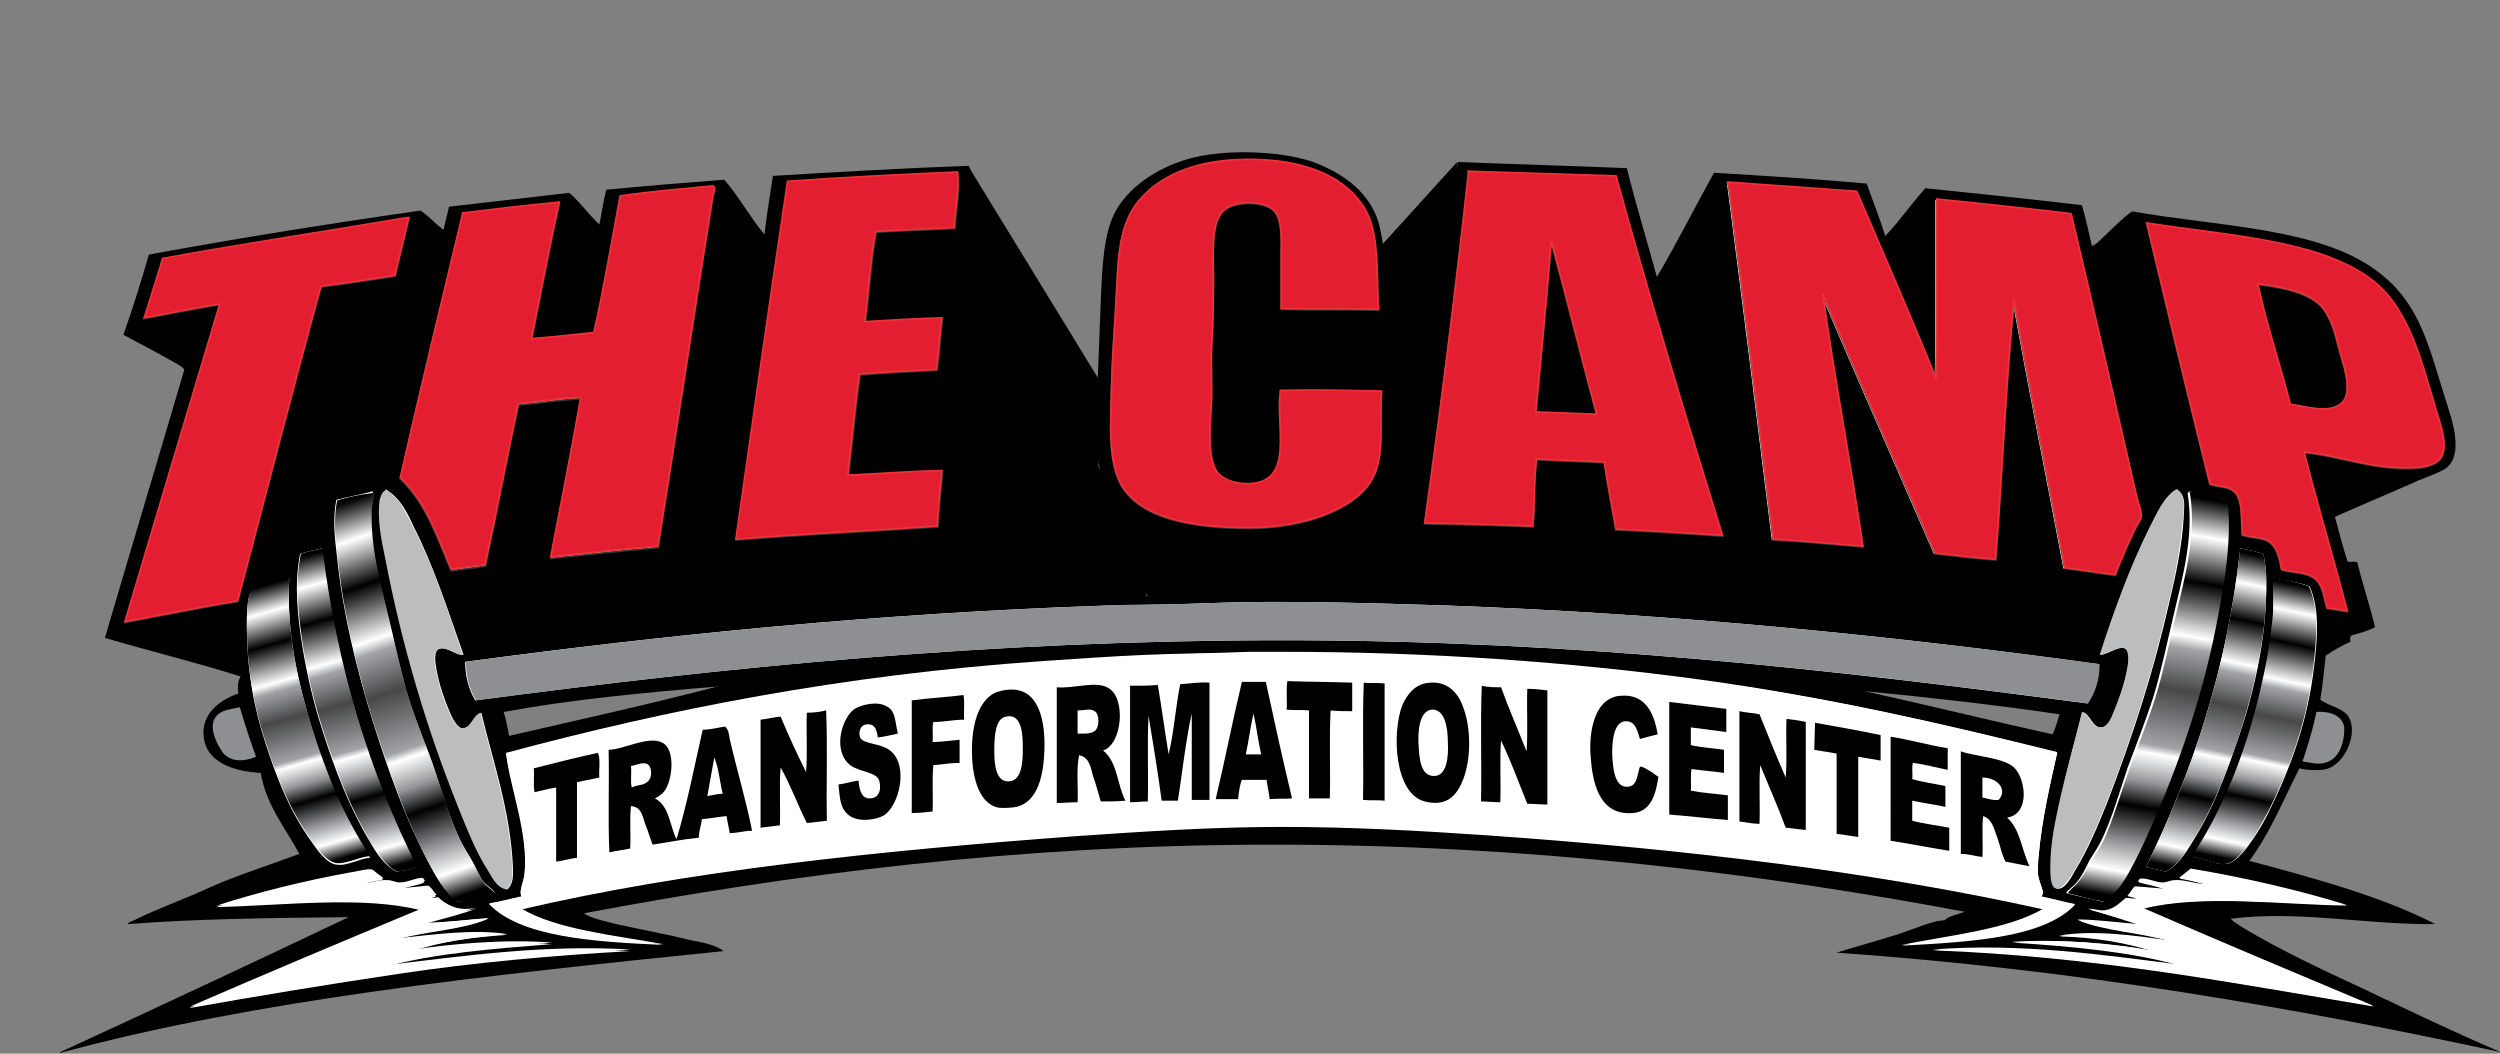 <?xml version="1.0" encoding="utf-8"?>
<!-- Generator: Adobe Illustrator 26.0.0, SVG Export Plug-In . SVG Version: 6.00 Build 0)  -->
<svg version="1.1" id="Layer_1" xmlns="http://www.w3.org/2000/svg" xmlns:xlink="http://www.w3.org/1999/xlink" x="0px" y="0px"
	 viewBox="0 0 324.1 136.6" style="enable-background:new 0 0 324.1 136.6;" xml:space="preserve">
<rect x="0" y="0" width="324.1" height="136.6" fill="#808080" stroke="none"/>
<style type="text/css">
	.st0{fill-rule:evenodd;clip-rule:evenodd;}
	.st1{fill-rule:evenodd;clip-rule:evenodd;fill:#FFFFFF;}
	.st2{fill:#FFFFFF;}
	.st3{fill:none;stroke:#373435;stroke-width:0.25;}
	.st4{fill-rule:evenodd;clip-rule:evenodd;fill:#BBBDBF;}
	
		.st5{clip-path:url(#SVGID_00000009587288631999208340000008781686529818745477_);fill:url(#SVGID_00000052088556806064883370000009760601106161920173_);}
	
		.st6{clip-path:url(#SVGID_00000094620621821467446770000017291181455907914644_);fill:url(#SVGID_00000045591647485952220940000015801786367272361612_);}
	
		.st7{clip-path:url(#SVGID_00000098189622069340472950000012604553053452178084_);fill:url(#SVGID_00000169516140619835592390000003981588207274301075_);}
	
		.st8{clip-path:url(#SVGID_00000087401562894569638750000006660473207815386272_);fill:url(#SVGID_00000143604157562221063370000011577185738325976213_);}
	
		.st9{clip-path:url(#SVGID_00000075120476947579155180000006353357945584134568_);fill:url(#SVGID_00000087375570483712463920000000865653461580236682_);}
	
		.st10{clip-path:url(#SVGID_00000089563260456498452220000015417482764060272289_);fill:url(#SVGID_00000065058440779278683180000013496067774845316792_);}
	.st11{fill-rule:evenodd;clip-rule:evenodd;fill:#8D8F92;}
	.st12{fill-rule:evenodd;clip-rule:evenodd;fill:#E31E30;}
	.st13{fill:none;stroke:#ED3338;stroke-width:0.216;stroke-miterlimit:2.613;}
</style>
<g>
	<polygon class="st0" points="188.9,21 175.3,36 172.6,61.5 172.6,80.1 185.1,78.4 	"/>
	<path class="st0" d="M252.1,119.3c-0.3,0-0.6,0.1-0.9,0.1c-2.1,0.5-4.2,1.5-6.4,2.1c-2.2,0.7-4.5,1.3-6.7,2
		c31.4,2.2,59.6,7.2,86.1,12.9c-6.1-2.6-12.1-5.5-18-8.3c-5.2-2.4-10.5-4.9-15.2-7.7c-0.6-0.4-1.4-0.8-1.8-1.3
		c8.8-1.1,17.6,0.8,26.5,0.7c-6.7-3.5-15.5-5.9-24.1-8.2c2.7-3.6,4.4-7.9,6.5-12c1.1,0.3,2.6,0.3,3.5,0.1c2.2-0.6,3.9-4,3.1-6.3
		c-0.5-1.6-2.8-1.8-3.9-2.7c0.3-1.8,0.5-3.8,0.7-5.7c1-0.7,2.1-1.3,3.2-1.8c0-0.2-0.1-0.6,0.1-0.8c1-0.3,2.2-0.6,3.1-1.1
		c-0.7-2.9-1.6-5.5-2.3-8.4c-0.3-0.2-1.2,0.1-1.3-0.2c-0.6-1.9-1.1-3.8-1.6-5.7c3.6-1.6,7.2-3.1,10.8-4.7c1.2-0.5,2.7-1,3.6-1.6
		c2.4-1.8,0.7-6.5,0-8.7s-1.3-4.3-2-6.4c-1.5-4.4-3.3-7.8-7-10.5c-7.5-5.6-20.4-5.7-31.7-7.7c-1.4,1-2.7,2.4-3.9,3.5
		c-0.4,0.4-0.8,0.8-1.3,1c-0.4-1.7-0.8-3.6-1.3-5.3c-6.7-0.8-13.5-1.5-20.3-2.2c-1.8,2-3.3,4.2-5.2,6.2c-0.7-2.3-1.6-4.5-2.4-6.8
		c-6.5-0.6-13.2-1-19.8-1.4c-2.5,4.5-4.8,9.1-7.4,13.5c-1.3-4.7-2.7-9.3-3.9-14.1c-7.2-0.3-14.6-0.5-21.9-0.8
		c-1.5,6.7-3,13.6-4.4,20.3c-0.5,2.3-0.6,4.8-0.9,7.2c-1.2,9.5-2.4,19.2-3.7,28.7c-1.6-0.1-3.3,0-4.9-0.1c1.7-1.5,2-3.8,2.4-6
		c1.4-6.8,3.3-13.5,2.7-21.3c-0.6,0-1.2,0-1.6-0.1c0.2-2.7,1.3-5.3,1.3-8c0-2.3-0.2-4.5-0.3-6.7c-0.1-2.2-0.4-4.3-0.9-6.2
		c-1.1-3.6-4.1-6.1-8.2-7.7c-4-1.5-11-1.8-15.7-0.7c-4.4,1.1-8,3.5-9.9,6.5s-2,7.8-2.2,12.2c-0.2,4.6-0.3,9.1-0.6,13.4
		c-0.1,2.4-0.1,4.5,0.2,6.7c0.2,2.1,1,3.9,1.6,5.7c0.6,1.8,1.3,3.6,2,5.4c0.9,2.4,1.5,5,2.9,7c-5.9,0.1-11.6,0.4-17.3,0.6
		c0.2-1.5,0.2-3,0.4-4.5c-1.7-2.8-3.6-5.5-5.3-8.3c1.5,0,3-0.2,4.5-0.2c0.2-1.3,0.2-2.5,0.3-3.7c0.1-1.2,0.5-2.5,0.3-3.7
		c-0.1-0.6-0.5-1.2-0.8-1.8c-0.9-1.8-2-3.7-2.6-5.3c1.6,0,3.1-0.1,4.7-0.2c0.1-2.1,0.3-3.9,0.5-5.8c0.1-0.6,0.2-1.7,0.1-2.1
		c-2.5-6.9-5.5-13.8-8-20.8c-8.6,0.3-17,0.8-25.4,1.3c-0.4,2.5-0.8,5.1-1.1,7.6c-1.9-2.3-3.3-4.9-5.2-7.1
		c-5.2,0.4-10.3,0.8-15.3,1.3c-0.4,1.5-0.6,3.1-0.9,4.5c-1.4-1.3-2.4-2.8-3.9-4.1c-5.2,0.6-10.5,1.2-15.6,1.8c-0.2,1-0.5,2-0.7,3
		c-1.1-0.8-1.9-1.8-3-2.5C42.6,29,30.8,30.9,19.3,33c-1,3.5-2.1,7-3.3,10.4c2,1.1,4.2,2.2,6.1,3.3c0.7,0.4,1.4,0.7,1.8,1.2
		C20.5,59.5,17,71.1,13.6,82.7c5.8,1.7,11.9,3.2,17.6,5c-0.4,0.6-0.4,1.4-0.3,2.2c-2.8,1-5.1,3-4.4,6.2c0.6,2.6,3.5,3.9,7.3,4.1
		c0.7,4.2,3.2,7.1,5,10.5c-3.7,1.4-7.9,2.7-11.5,4.3c-3.2,1.5-6.7,2.7-9.7,4.2c-0.4,0.2-1.1,0.4-1,0.6c9-0.7,18.8-0.8,28.6-0.9
		c-12.4,5.9-24.8,11.7-37.4,17.5c0,0-0.1,0.1,0,0.1c25.4-6.9,55.6-10.1,86-13.2c-1-0.8-2.6-1.1-4.2-1.4c-3.2-0.8-6.6-1.4-9.7-2.1
		c-1.5-0.4-3.2-0.7-4.2-1.4c26.5-5,56.2-8.9,89.3-8.9c33.2,0,63.1,3.7,89.7,8.7C254,118.5,252.7,118.7,252.1,119.3 M93,89
		c-8.8,2.3-17.9,4.3-27,6.4c-0.2-1.1-0.4-2.1-0.7-3.1C73.9,90.7,83.4,89.8,93,89C93.3,88.9,93.3,89.1,93,89z M241.7,89.6
		c8.3,0.8,17.2,1.8,25.3,3c-0.3,0.9-0.5,1.8-0.9,2.6C257.9,93.4,249.9,91.4,241.7,89.6z"/>
	<polygon class="st0" points="125.5,21.5 142.4,49.1 142.4,60.5 148.6,71.1 148.6,79.3 130.8,79 123.7,66.7 	"/>
	<path class="st1" d="M223.9,23.9c2,15.4,3.9,30.7,5.8,46.1c3.9,0.2,7.7,0.6,11.6,0.9c-1.6-10.9-3.7-21.9-5.2-32.7
		c4.8,11.2,9.7,22.4,14.6,33.6c2.6,0.3,5.2,0.6,7.8,0.8c0.9-11.1,1.4-22.6,2.4-33.6c2.1,11.6,4.4,23.1,6.6,34.7
		c2.2,0.3,4.4,0.6,6.5,0.9c0.8-1.9,1.6-4,2.5-5.8c0.3-0.6,0.9-1.4,0.9-1.9c0-0.6-0.4-1.6-0.6-2.4c-2.7-12.2-5.7-24.9-8.5-36.7
		c-5.8-0.7-11.5-1.3-17.4-1.9c-0.1,7.8,0.1,15.7-0.1,23.3c-3.4-8.1-6.8-16.2-10.3-24.3c-5.6-0.4-11.1-0.8-16.7-1.2
		C223.9,23.7,223.9,23.8,223.9,23.9"/>
	<path class="st2" d="M21.1,33.6c-0.8,2.6-1.6,5.2-2.4,7.7c3.3-0.6,6.6-1.3,9.8-1.8c-4.1,13.7-8.2,27.4-12.3,41.2
		c4.9-0.9,9.6-1.9,14.6-2.7c3.6-13.6,7.1-27.3,10.8-40.8c3.2-0.4,6.4-0.9,9.6-1.4c0.6-2.5,1.2-5,1.8-7.5l0,0
		C42.2,30.1,31.5,31.7,21.1,33.6z"/>
	<path class="st3" d="M21.1,33.6c-0.8,2.6-1.6,5.2-2.4,7.7c3.3-0.6,6.6-1.3,9.8-1.8c-4.1,13.7-8.2,27.4-12.3,41.2
		c4.9-0.9,9.6-1.9,14.6-2.7c3.6-13.6,7.1-27.3,10.8-40.8c3.2-0.4,6.4-0.9,9.6-1.4c0.6-2.5,1.2-5,1.8-7.5l0,0
		C42.2,30.1,31.5,31.7,21.1,33.6z"/>
	<path class="st1" d="M260.9,122.2c7.8,0.5,15.3,1.2,21.4,2.9c-9.6-1.2-20.4-2.8-31.7-1.9c21.3,0.8,39.2,4.3,57.2,7.3
		c-10-4.2-20-8.4-29.9-12.7c7.5-1.9,18-0.5,26.4-0.4c-6.3-1.9-13-3.5-20.2-4.7c-0.5,0.4-1,0.8-1.5,1.2c1.2,0.2,2.3,0.5,3.4,0.8
		c-1.4,0-2.7-0.6-4-0.5c-0.5,0-1,0.3-1.5,0.3c-1.1,0-2-0.6-2.9-0.5c-0.1,0.1-0.2,0.2-0.3,0.4c1.1,0.3,2.3,0.5,3.3,0.9
		c-1.2-0.1-2.4-0.2-3.7-0.3c-0.4,0.3-0.6,0.8-1,1.2c0.4,0.1,1.1,0.2,1.1,0.4c-0.5,0-0.8-0.1-1.3-0.1c-0.8,0.6-1.4,1.4-2.7,1.6
		c-0.8,0.1-1.4-0.2-2.2-0.2c2.2,0.6,4.4,1.3,6.5,2c-2.6-0.2-5.4-0.6-7.9-0.6c3.3,1.4,8.1,1.6,11.8,2.7c-4.2-0.6-9.7-1.4-14.2-0.6
		c4.6,0.1,8.9,0.9,12,1.9C273.8,122.3,267.2,121.7,260.9,122.2"/>
	<path class="st1" d="M65.7,121.2c-4.6-0.7-9.9,0.1-13.9,0.5c3.7-1,8.4-1.2,11.5-2.6c-2.7,0.1-5.5,0.5-8,0.6
		c2.2-0.6,4.5-1.2,6.5-1.9c-2.4,0.7-4.1-0.3-5.1-1.3c-0.4,0-0.7,0.1-1.2,0.1c0.3-0.2,0.7-0.2,1-0.4c-0.4-0.3-0.6-0.9-1.1-1.2
		c-1.1,0.1-2.4,0.3-3.4,0.3c0.9-0.4,2.2-0.5,3-0.9c-0.1-0.1-0.2-0.2-0.3-0.4c-1,0-1.9,0.6-3,0.6c-0.5,0-1-0.3-1.5-0.3
		c-1.3-0.1-2.4,0.6-3.7,0.4c1.1-0.2,2-0.5,3.1-0.6c0-0.2-0.4-0.4-0.7-0.6c-0.3-0.2-0.6-0.5-0.9-0.6c-0.5-0.1-1.9,0.3-2.7,0.4
		c-6.1,1.1-12.4,2.7-17.3,4.3c8.6-0.2,19.1-1.5,26.5,0.4c-10,4.2-20,8.4-30,12.7c9-1.6,18.1-3.1,27.5-4.5s19.2-2.3,29.7-2.9
		c-11.5-0.8-22.1,0.8-31.6,2c6.2-1.7,13.8-2.3,21.4-2.9c-6.3-0.5-13.3,0.2-18,0.9C57.1,122.1,61.1,121.5,65.7,121.2"/>
	<path class="st2" d="M178.7,40.2c-4.1-0.1-8.5,0-12.6-0.1v-6.7c0-2.1,0.2-4.8-0.9-6c-1.3-1.4-5.5-1.4-6.8,0.2
		c-1.4,1.7-1.1,5.2-1.1,8.1s0,5.6-0.2,8.7c-0.2,3.2,0.1,5.6-0.1,8.8c-0.2,2.8-0.4,6.4,0.8,8.1c0.8,1.1,3.2,1.9,5.5,1.3
		c4.2-1.3,2.1-7.5,2.7-11.9c4.3-0.1,8.8,0,13.1,0.1c-0.3,4.6,0.5,8.6-1.4,11.7c-2.3,3.6-8.6,6-15.8,6c-7.5,0-14-1.3-16.5-5.5
		c-1.8-3.2-1.4-8.2-1.3-12.6c0.1-4.6,0.5-9,0.7-13.4c0.2-4.7,0.6-8.6,3.3-11.4c2.4-2.6,6.4-4.5,12.1-4.8c8.1-0.4,13.7,1.9,16.3,5.7
		C178.9,29.7,178.4,35,178.7,40.2z"/>
	<path class="st3" d="M178.7,40.2c-4.1-0.1-8.5,0-12.6-0.1v-6.7c0-2.1,0.2-4.8-0.9-6c-1.3-1.4-5.5-1.4-6.8,0.2
		c-1.4,1.7-1.1,5.2-1.1,8.1s0,5.6-0.2,8.7c-0.2,3.2,0.1,5.6-0.1,8.8c-0.2,2.8-0.4,6.4,0.8,8.1c0.8,1.1,3.2,1.9,5.5,1.3
		c4.2-1.3,2.1-7.5,2.7-11.9c4.3-0.1,8.8,0,13.1,0.1c-0.3,4.6,0.5,8.6-1.4,11.7c-2.3,3.6-8.6,6-15.8,6c-7.5,0-14-1.3-16.5-5.5
		c-1.8-3.2-1.4-8.2-1.3-12.6c0.1-4.6,0.5-9,0.7-13.4c0.2-4.7,0.6-8.6,3.3-11.4c2.4-2.6,6.4-4.5,12.1-4.8c8.1-0.4,13.7,1.9,16.3,5.7
		C178.9,29.7,178.4,35,178.7,40.2z"/>
	<path class="st2" d="M190.4,22.3c6.4,0.2,12.8,0.4,19.1,0.6c4.3,15.7,9.1,31.4,13.8,46.6c-4.5-0.3-9.1-0.6-13.8-0.8
		c-0.5-2.9-1.1-5.8-1.5-8.7c-2.8-0.2-5.9-0.2-8.8-0.4c-0.4,2.8-0.2,5.9-0.5,8.7c-4.6-0.2-9.3-0.3-14-0.4
		C186.8,52.9,188.7,37.8,190.4,22.3C190.2,22.4,190.3,22.3,190.4,22.3z M199.1,53.5c2.6,0.1,5.3,0.2,7.9,0.3
		c-2-7.5-3.9-15.1-5.9-22.5C200.5,38.8,199.8,46.1,199.1,53.5z"/>
	<path class="st3" d="M190.4,22.3c6.4,0.2,12.8,0.4,19.1,0.6c4.3,15.7,9.1,31.4,13.8,46.6c-4.5-0.3-9.1-0.6-13.8-0.8
		c-0.5-2.9-1.1-5.8-1.5-8.7c-2.8-0.2-5.9-0.2-8.8-0.4c-0.4,2.8-0.2,5.9-0.5,8.7c-4.6-0.2-9.3-0.3-14-0.4
		C186.8,52.9,188.7,37.8,190.4,22.3C190.2,22.4,190.3,22.3,190.4,22.3z M199.1,53.5c2.6,0.1,5.3,0.2,7.9,0.3
		c-2-7.5-3.9-15.1-5.9-22.5C200.5,38.8,199.8,46.1,199.1,53.5z"/>
	<path class="st2" d="M124.2,22.4c0.3,2.2-0.3,4.9-0.4,7.2c-3.4,0.2-6.9,0.3-10.2,0.5c-0.7,3.8-0.9,7.8-1.4,11.7
		c3.3-0.2,6.6-0.4,10-0.5c-0.3,2.2-0.4,4.5-0.7,6.7c-3.3,0.2-6.8,0.3-10,0.6c-0.6,4.3-1,8.8-1.5,13.1c4.1-0.2,8-0.5,12.2-0.6
		c-0.2,2.4-0.5,4.7-0.6,7.2c-8.7,0.6-17.6,1-26.1,1.7c2.2-15.5,4.4-31,6.7-46.4C109.4,23.1,116.7,22.7,124.2,22.4z"/>
	<path class="st3" d="M124.2,22.4c0.3,2.2-0.3,4.9-0.4,7.2c-3.4,0.2-6.9,0.3-10.2,0.5c-0.7,3.8-0.9,7.8-1.4,11.7
		c3.3-0.2,6.6-0.4,10-0.5c-0.3,2.2-0.4,4.5-0.7,6.7c-3.3,0.2-6.8,0.3-10,0.6c-0.6,4.3-1,8.8-1.5,13.1c4.1-0.2,8-0.5,12.2-0.6
		c-0.2,2.4-0.5,4.7-0.6,7.2c-8.7,0.6-17.6,1-26.1,1.7c2.2-15.5,4.4-31,6.7-46.4C109.4,23.1,116.7,22.7,124.2,22.4z"/>
	<path class="st2" d="M92.4,24.3c0.5,0.2,0.1,0.8,0,1.3C90,40.6,87.7,56,85.3,71c-4.7,0.4-9.2,0.9-13.9,1.4
		c1.3-6.9,2.7-13.8,3.9-20.7c-2.6,0.1-5.4,0.6-8.1,0.8c-1.5,6.9-2.8,14-4.3,20.9c-1.4,0.2-2.9,0.4-4.4,0.6
		c-1.8-4.3-3.3-8.8-6.6-11.9c2.6-11.5,5.4-22.9,8.1-34.3c4.1-0.5,8.3-1,12.5-1.4c-1.3,5.8-2.4,11.8-3.6,17.7
		c2.5-0.2,5.4-0.5,8.1-0.8c1.3-5.8,2.3-11.8,3.4-17.7C84.4,24.9,88.4,24.6,92.4,24.3z"/>
	<path class="st3" d="M92.4,24.3c0.5,0.2,0.1,0.8,0,1.3C90,40.6,87.7,56,85.3,71c-4.7,0.4-9.2,0.9-13.9,1.4
		c1.3-6.9,2.7-13.8,3.9-20.7c-2.6,0.1-5.4,0.6-8.1,0.8c-1.5,6.9-2.8,14-4.3,20.9c-1.4,0.2-2.9,0.4-4.4,0.6
		c-1.8-4.3-3.3-8.8-6.6-11.9c2.6-11.5,5.4-22.9,8.1-34.3c4.1-0.5,8.3-1,12.5-1.4c-1.3,5.8-2.4,11.8-3.6,17.7
		c2.5-0.2,5.4-0.5,8.1-0.8c1.3-5.8,2.3-11.8,3.4-17.7C84.4,24.9,88.4,24.6,92.4,24.3z"/>
	<path class="st2" d="M298.7,58.7c1.7,6.7,3.8,13.7,5.6,20.6c-0.9-0.1-1.7-0.3-2.6-0.4c-0.5-1.6-0.5-3.3-2-4.1
		c-1.1-0.6-2.6-0.5-3.9-0.9c-0.3-1.4-0.5-2.8-1.6-3.6c-0.9-0.6-2.2-0.5-3.5-0.9c-0.2-1.9,0.2-4.9-1.3-5.8c-0.7-0.5-1.8-0.4-2.9-0.8
		c-2.8-11.2-5.5-22.5-8.2-33.8c10.7,1.7,22.9,2.2,29.6,7.7c4.5,3.7,6.1,10.5,7.9,16.5c0.4,1.4,1.8,4.9,0.5,6.4
		c-0.5,0.6-1.7,1-2.9,1.1C307.9,61.1,303.4,59.1,298.7,58.7z M296.9,52.5c2.1,0.3,4.8,1.2,6.5,0c1.6-1.2,0.7-4.3,0.1-6.3
		c-0.7-2.4-0.9-4.1-2.2-6c-1.5-2.1-5.1-2.9-8.6-3.3C293.8,42.1,295.6,47.4,296.9,52.5z"/>
	<path class="st3" d="M298.7,58.7c1.7,6.7,3.8,13.7,5.6,20.6c-0.9-0.1-1.7-0.3-2.6-0.4c-0.5-1.6-0.5-3.3-2-4.1
		c-1.1-0.6-2.6-0.5-3.9-0.9c-0.3-1.4-0.5-2.8-1.6-3.6c-0.9-0.6-2.2-0.5-3.5-0.9c-0.2-1.9,0.2-4.9-1.3-5.8c-0.7-0.5-1.8-0.4-2.9-0.8
		c-2.8-11.2-5.5-22.5-8.2-33.8c10.7,1.7,22.9,2.2,29.6,7.7c4.5,3.7,6.1,10.5,7.9,16.5c0.4,1.4,1.8,4.9,0.5,6.4
		c-0.5,0.6-1.7,1-2.9,1.1C307.9,61.1,303.4,59.1,298.7,58.7z M296.9,52.5c2.1,0.3,4.8,1.2,6.5,0c1.6-1.2,0.7-4.3,0.1-6.3
		c-0.7-2.4-0.9-4.1-2.2-6c-1.5-2.1-5.1-2.9-8.6-3.3C293.8,42.1,295.6,47.4,296.9,52.5z"/>
	<path class="st1" d="M50.1,63.5C50.1,63.5,50.1,63.6,50.1,63.5c1.9,1.2,2.7,3,3.5,4.7c2.6,5.1,4.5,11,6.5,16.7
		C59.2,85,58,83.8,57,84.1c-0.8,0.2-0.6,1.7-0.4,2.8c0.4,2,0.9,3.5,1.7,5.4c0.3,0.7,0.9,2,1.6,2.1c1.3,0.1,1.4-1.6,2.5-2
		c1.5,6.3,3.8,12.8,4.1,20.1c0,1,0.1,2-0.7,2.8c-1.3-0.2-1.8-1.4-2.3-2.2c-1.7-2.6-2.9-5.7-4.1-8.7c-4-10-7.2-20.7-9.4-32.2
		c-0.4-2.3-1-5-0.7-7.3c0.1-0.4,0.3-1.1,0.6-1.2C49.9,63.6,50,63.6,50.1,63.5"/>
	<path class="st1" d="M282.3,63.5C282.3,63.5,282.3,63.6,282.3,63.5c1.2,0.9,0.8,2.3,0.8,3.5c-0.2,3.7-1,7.4-1.8,10.8
		c-2.1,9.3-4.8,17.6-8.1,26.2c-1.2,3-2.5,6.1-4.2,8.9c-0.4,0.7-1.3,2.5-2.3,2.3c-0.8-0.1-0.8-1.8-0.8-2.8c0-3.3,0.7-6.2,1.3-9
		c0.8-3.9,1.8-7.4,2.8-11.1c1.1,0.4,1.2,2,2.4,2c0.9,0,1.4-1.3,1.7-2c0.7-1.7,1.2-3.3,1.7-5.3c0.2-0.8,0.4-2.5-0.2-2.9
		c-0.8-0.5-2.2,0.7-3.3,0.8c1.7-5.3,3.8-11.4,6.5-16.6C279.5,66.8,280.6,64.2,282.3,63.5"/>
	<path class="st1" d="M48.3,63.7c0.3,0.7-0.1,1.4-0.2,2.1c-0.2,5.2,1.2,9.9,2.3,14.5c0.8,3.3,1.5,6.7,2.5,10c1,3.2,2.3,6.4,3.4,9.4
		c1.1,3.3,2,6.4,3.4,9.3c0.4,0.8,1,1.7,1.5,2.6c0.5,0.9,0.9,1.9,1.4,2.6c0.4,0.6,1.3,1,1.6,1.6c-1.6,0.4-3.2,0.8-4.8,1.1
		c-1.9-1.4-2.9-3.3-3.9-5.2c-3-5.7-5.3-12.1-7.3-18.6s-3.7-13.3-4.5-20.8c-0.3-2.5-0.6-5-0.1-7.5C45.1,64.4,46.8,64.1,48.3,63.7"/>
	<path class="st1" d="M283.9,63.7c1.6,0.4,3.2,0.7,4.7,1.1c0.6,5.1-0.3,10.1-1.2,14.8c-1.7,9.3-4.6,18-8.1,26.2
		c-0.9,2-1.8,4.1-2.8,6c-1,1.8-1.9,3.8-3.9,5.1c-1.6-0.4-3.2-0.7-4.7-1.1c-0.1-0.2,0.4-0.5,0.7-0.8c1.1-0.9,1.6-2.1,2.3-3.5
		c0.5-0.8,1.1-1.7,1.5-2.5c1.4-2.9,2.3-6.1,3.4-9.4c1.1-3,2.4-6.2,3.4-9.4c1-3.3,1.7-6.7,2.5-10.1c1.2-5.1,2.8-10.6,1.9-16.2
		C283.8,63.8,283.8,63.7,283.9,63.7"/>
	<path class="st1" d="M41.7,71.1c1.9,15.3,6.1,29,12.3,41.3c-0.7,0.3-1.9,0.5-2.6,0.6c-1.6-0.8-2.6-2.4-3.4-3.8
		c-2.6-4.3-4.6-9.4-6.2-14.5c-1.1-3.4-2-7.1-2.6-10.9s-1.1-7.9-0.3-12C39.8,71.5,40.8,71.3,41.7,71.1"/>
	<path class="st1" d="M290.5,71.1c1,0.2,2,0.4,2.9,0.7c0.3,1.1,0.4,2.3,0.4,3.5c0.1,7.4-1.6,14.6-3.8,20.9c-1.6,4.7-3.4,9.3-6,13.3
		c-0.8,1.3-1.7,2.7-3.2,3.5c-0.8-0.2-1.8-0.4-2.6-0.6c6-12.3,10.5-25.6,12.2-41.1C290.4,71.2,290.4,71.1,290.5,71.1"/>
	<path class="st1" d="M37.5,74.9c-0.4,7.3,1.2,13.7,3,19.8c1.8,6,4,11.4,7.5,16.5c-1.1,0-3,1.1-4.3,0.9c-1.4-0.1-2.7-2.1-3.4-3.1
		c-2.7-3.8-4.4-8-5.9-12.7C32.9,91.7,32,86.9,32,81c0-1.5,0-4.3,1-4.9C33.6,75.6,37,75,37.5,74.9"/>
	<path class="st1" d="M284.2,111.1c4.9-7.4,8-16.2,9.8-25.8c0.3-1.7,0.5-3.3,0.7-5s0-3.4,0.1-5.3c0,0-0.2-0.3,0.1-0.1
		c1.5,0.4,3.2,0.6,4.5,1.1c1.4,2.9,1,7,0.6,10.4c-0.8,6.9-2.9,12.8-5.7,18.5c-0.6,1.3-1.4,2.7-2.3,4c-0.6,0.9-2.1,3-3.4,3.1
		C287.3,112.2,285.4,111.1,284.2,111.1"/>
	<path class="st1" d="M272.1,86.1c0,2.1-0.6,3.7-1.5,5.1c-32.3-4.3-66.2-8.2-104.3-8.2c-38,0-72.3,3.5-104.7,7.8
		c-0.8-1.4-1.3-3-1.3-5c26-3.5,53.6-6.3,83.1-7.3c4.3-0.1,8.6-0.1,12.9-0.3c10.1-0.4,21.6,0,31.3,0.3
		C217.6,79.6,246,82.5,272.1,86.1"/>
	<path class="st1" d="M266.7,97.6c-0.9,4-2,8.7-2.4,13.3c-0.1,0.9-0.1,1.7-0.1,2.5c0.1,0.7,0.4,1.3,0.6,2.1c0.1,0.5,0,0.5-0.2,0.8
		c1.5,0.3,2.9,0.7,4.4,1c-4.1,4.3-13.4,4.8-22.5,5.3c6.5-1.3,13.8-2,18.4-4.7c-21.5-4.8-46.2-7.8-72-9.6c-8.7-0.6-17.7-1.1-26.7-1.1
		s-18,0.6-26.7,1.2c-25.7,1.9-50.5,4.5-71.9,9.5c4.6,2.7,11.8,3.4,18.4,4.6c-9-0.4-18.5-1-22.6-5.3c1.5-0.3,2.8-0.7,4.2-0.9
		c-0.1-0.3-0.1-0.4-0.1-0.7c0.1-0.8,0.4-1.4,0.5-2.2c0.5-5.4-1.8-10.9-2.4-15.7c20.9-5.5,43.4-10,69.6-11.9
		c4.3-0.3,8.7-0.6,13.2-0.8c4.5-0.2,9-0.3,13.6-0.4c1.2,0,2.9,0,4.3,0c19,0,37.3,1.3,54.1,3.6C237.2,90.4,252.6,94,266.7,97.6
		 M161.1,88.4c-1.2,5-2.3,10.1-3.4,15.2h2.9c0.1-0.9,0.2-1.8,0.5-2.5h3.1c0.1,0.9,0.3,1.6,0.4,2.5c1,0,2.1,0.1,2.9-0.1
		c-1.2-5-2.3-10-3.4-15.1H161.1z M167,88.4c-0.2,1.1,0,2.5-0.1,3.7c0.9,0,2.1-0.1,2.9,0.1v11.4h2.7c0.1-3.8-0.1-7.8,0.1-11.4
		c0.9,0.1,1.8,0.1,2.8,0.1v-3.7C172.6,88.4,169.8,88.4,167,88.4z M153.2,88.5c-0.6,2.9-0.8,6.2-1.5,9.1c-0.5-3-0.9-6.1-1.4-9
		c-1.1,0.1-2.4,0.1-3.6,0.1v15.1c0.8,0,1.4-0.1,2.3-0.1c0.1-3.7-0.1-7.5,0.1-11.1c0.6,3.6,1.1,7.3,1.7,11h2.1
		c0.6-3.8,1-7.6,1.8-11.3v11.2h2.3V88.3C155.5,88.4,154.5,88.6,153.2,88.5z M176.7,103.6c0.9,0,2,0,2.8,0.1V88.5
		c-0.9,0-1.9,0-2.7-0.1C176.6,93.4,176.8,98.6,176.7,103.6z M181.9,91.4c-1.5,3.7-1,11.5,2.9,12.5c3.1,0.8,4.3-1.1,5-2.9
		c1-2.6,0.9-6.4,0.1-9c-0.5-1.7-1.8-3.7-4.4-3.5C183.4,88.6,182.4,90.1,181.9,91.4z M143.7,89.3c-1.7-0.9-4.5,0.1-6.7-0.1v15
		c0.9,0,1.8-0.1,2.7-0.1c0.1-2-0.2-4.3,0.2-6.1c1.4,0.3,1.4,1.7,1.8,2.7c0.4,1.1,0.7,2.3,1,3.3c1.1,0,2.2,0,3.2-0.1
		c-1-2.1-1-5.1-2.9-6.5C145.5,96.5,146,90.5,143.7,89.3z M192.1,89c-0.2,4.9,0,10-0.1,15c0.9,0,1.6,0.1,2.5,0.1
		c0.1-2.6-0.1-5.5,0.1-8c1.2,2.6,2.2,5.5,3.4,8.2c0.9,0,1.7,0.1,2.6,0.1V89.6c-0.8-0.1-1.7-0.1-2.6-0.2c-0.1,2.7,0.1,5.5-0.1,8
		c-1.1-2.8-2.3-5.5-3.3-8.3C193.7,89.1,192.9,89.1,192.1,89z M129.1,89.8c-2.3,1.1-3,4.2-3,7.5c0,3,0.7,6.8,3.4,7.4
		c0.7,0.2,1.9,0,2.4-0.1c2.8-0.7,3.5-4.2,3.6-7.4c0.1-3.3-0.5-8-4.5-7.8C130.3,89.4,129.6,89.6,129.1,89.8z M118.1,90.8v14.6
		c1,0,1.8-0.1,2.7-0.2c0.1-2-0.1-4.1,0.1-6c1.2,0,2.2-0.2,3.4-0.3v-3c-1.2,0-2.5,0.3-3.5,0.3c0.1-0.8-0.1-1.8,0.1-2.6
		c1.4-0.1,2.6-0.3,4-0.3c-0.1-1,0.1-2.3-0.1-3.2C122.7,90.4,120.3,90.5,118.1,90.8z M210.1,90.1c-0.5,0-1.1,0.2-1.6,0.5
		c-1.9,1.2-2.4,4.5-2.3,7.2c0.2,3.2,0.8,8,5.5,7.5c2.5-0.2,2.9-2.8,3.3-4.7c-0.3-0.2-0.8-0.5-1.2-0.8c-0.4-0.2-0.9-0.6-1.2-0.5
		c-0.4,1-0.3,2.5-1.7,2.6c-1.7,0-1.9-2.3-1.9-4.2c0-1.4,0.1-4.3,1.8-4.3c1.3,0,1.4,1.4,1.8,2.3c0.7-0.2,1.5-0.4,2.3-0.6
		C214.5,92.8,213.5,89.9,210.1,90.1z M216.4,105.6c2.6,0.2,5,0.5,7.6,0.7v-3.2c-1.6-0.2-3.3-0.3-4.8-0.6c0.1-0.9-0.1-2,0.1-2.8
		c1.4,0.2,2.9,0.3,4.2,0.5v-3c-1.4-0.2-3-0.3-4.3-0.6v-2.3c1.5,0.2,3.1,0.4,4.6,0.6v-3c-2.4-0.4-4.9-0.6-7.4-0.9L216.4,105.6
		L216.4,105.6z M114.9,91.5c-1.3-0.7-3.4-0.2-4.2,0.3c-1.5,1-2.8,4.8-1,6.9c1.1,1.3,3.4,1.1,4.1,2.2c0.3,0.5,0.5,2.6-1.3,2.5
		c-1.2-0.1-1.3-1.4-1.3-2.3c-0.9,0.1-1.7,0.4-2.6,0.5c0.2,2,0.3,3.3,1.5,4.1c1.3,0.9,3.5,0.5,4.5-0.1c1.9-1.1,3.3-6.3,0.8-8.4
		c-1.2-1-3.4-0.8-3.9-1.7c-0.3-0.6-0.1-1.8,1.2-1.7c0.9,0.1,1,1.1,1.1,1.7c0.9-0.1,1.7-0.3,2.6-0.5C116,93.4,116.1,92.2,114.9,91.5z
		 M104.5,92.5c-0.1,2.6,0.1,5.3-0.1,7.7c-1.1-2.4-2.2-4.7-3.3-7.2c-1,0-1.7,0.2-2.6,0.4v14c0.9-0.1,1.7-0.2,2.5-0.3
		c0.1-2.5-0.1-5.2,0.1-7.5c1.2,2.3,2.2,4.8,3.4,7.2c0.8-0.1,1.8-0.2,2.6-0.3c-0.1-4.8,0.1-9.7-0.1-14.3
		C106.3,92.3,105.4,92.4,104.5,92.5z M225.5,106.5c0.9,0.1,1.7,0.2,2.6,0.2c0.1-2.5-0.1-5.2,0.1-7.6c1.1,2.7,2.2,5.3,3.3,8.1
		c0.9,0.1,1.7,0.2,2.6,0.3v-14c-0.8-0.1-1.6-0.3-2.5-0.4c-0.1,2.5,0.1,5.2-0.1,7.6c-1.2-2.7-2.2-5.5-3.4-8.2
		c-0.9-0.1-1.8-0.2-2.6-0.4V106.5z M235.3,97.1c0.9,0.2,2,0.3,2.9,0.5V108c1,0.1,1.8,0.3,2.8,0.4V98c0.9,0.2,1.9,0.3,2.9,0.5v-3.3
		c-2.8-0.6-5.7-1-8.5-1.6L235.3,97.1L235.3,97.1z M91.2,94.7c-1.1,4.7-2.1,9.6-3.4,14.2c-0.9-1.8-0.9-4.3-2.8-5.3
		c0.4-0.3,0.9-0.6,1.2-0.9c1.1-1.4,1.6-5.4-0.2-6.3c-1.7-0.9-5.1,1-7,0.9c0.1,4.4-0.1,9,0.1,13.3c0.8-0.2,1.8-0.3,2.7-0.5
		c0.1-1.8-0.1-3.8,0.1-5.5c1.4,0.1,1.5,1.4,1.8,2.2c0.4,0.9,0.7,1.9,1,2.8c2.1-0.2,3.9-0.7,6-0.9c0-0.9,0.3-1.6,0.4-2.4
		c1.1-0.1,2.1-0.3,3.2-0.4c0.1,0.8,0.3,1.5,0.4,2.2c1,0,1.8-0.3,2.9-0.3c-0.9-3.9-2-8-2.9-11.9c-0.1-0.5-0.1-1.1-0.6-1.6
		C93.1,94.3,92.2,94.6,91.2,94.7z M245.1,109.1c2.5,0.4,5.1,0.8,7.6,1.3v-3c-1.6-0.3-3.3-0.5-4.8-0.9v-2.6c1.4,0.3,2.9,0.5,4.3,0.8
		V102c-1.4-0.3-2.9-0.5-4.3-0.9c0.1-0.7-0.1-1.5,0.1-2.1c1.6,0.2,3,0.6,4.5,0.9V97c-2.5-0.5-4.8-1.1-7.4-1.5L245.1,109.1
		L245.1,109.1z M254.2,110.7c1,0.1,1.8,0.3,2.8,0.4c0.1-1.7-0.1-3.6,0.1-5.3c1.2,0.4,1.4,1.7,1.8,2.7c0.4,1.1,0.6,2.3,1.1,3.2
		c1.1,0.1,2,0.4,3.1,0.6c-0.9-2.1-1.1-4.8-2.9-6.3c3-0.5,2.4-4.9,1-6.4c-1.3-1.4-5.1-1.5-7-2.2V110.7z M69.3,99.6
		c0.1,1-0.1,2.2,0.1,3.1c0.8-0.2,2-0.6,2.8-0.6v9.6c0.9-0.1,1.7-0.4,2.7-0.5v-9.8c0.9-0.2,1.9-0.4,2.9-0.6c-0.1-1,0.2-2.4-0.2-3.2
		C74.7,98.2,72,98.9,69.3,99.6z"/>
	<path class="st1" d="M139.7,95.1v-3c0.9-0.1,1.6-0.3,2.2,0.1c0.5,0.4,0.7,1.9,0.1,2.5C141.4,95.2,140.6,95.1,139.7,95.1"/>
	<path class="st1" d="M185.5,92c1.7-0.2,2.2,2.2,2.2,4.2c0,1.9-0.2,4.4-1.8,4.4c-1.8,0-1.9-2.4-2-4.1C183.8,94.8,184,92.3,185.5,92"
		/>
	<path class="st1" d="M162.5,92.5c0.4,1.7,0.6,3.5,1,5.3h-2C161.9,96,162.1,94.2,162.5,92.5"/>
	<path class="st1" d="M130.5,92.9c2.2-0.5,2.2,2.7,2.2,4.3c0,2-0.4,4.1-1.9,4.1c-1.6,0-1.8-2.2-1.8-3.9
		C128.9,95.5,129,93.2,130.5,92.9"/>
	<path class="st1" d="M92.6,98.2c0.6,1.4,0.7,3.2,1.1,4.7c-0.7,0.1-1.3,0.2-2,0.3C92,101.5,92.3,99.9,92.6,98.2"/>
	<path class="st1" d="M81.9,102c-0.2-0.8,0-1.9-0.1-2.8c0.8,0,1.4-0.5,2-0.2c0.7,0.2,0.7,1.6,0.3,2.2
		C83.5,101.9,82.6,101.7,81.9,102"/>
	<path class="st1" d="M257,100.7c1.9-0.1,3.3,1.6,2.1,2.9c-0.8,0.2-1.4-0.1-2.1-0.3V100.7z"/>
	<path class="st4" d="M49.8,63.7c-0.3,0.1-0.5,0.8-0.6,1.2c-0.3,2.3,0.2,5,0.7,7.3c2.2,11.5,5.4,22.2,9.4,32.2
		c1.2,3,2.4,6.1,4.1,8.7c0.5,0.8,1,2,2.3,2.2c0.8-0.7,0.7-1.8,0.7-2.8c-0.3-7.3-2.6-13.8-4.1-20.1c-1.1,0.4-1.2,2.1-2.5,2
		c-0.7-0.1-1.3-1.4-1.6-2.1c-0.8-1.9-1.3-3.4-1.7-5.4c-0.2-1-0.4-2.5,0.4-2.8c1.1-0.3,2.2,0.9,3.1,0.8c-1.9-5.6-3.8-11.5-6.5-16.7
		c-0.9-1.7-1.6-3.5-3.4-4.7c0,0,0-0.1-0.1-0.1C50,63.6,49.9,63.6,49.8,63.7"/>
	<path class="st4" d="M278.7,68.3c-2.6,5.2-4.8,11.3-6.5,16.6c1.1-0.1,2.5-1.3,3.3-0.8c0.6,0.4,0.4,2,0.2,2.9c-0.4,2-1,3.6-1.7,5.3
		c-0.3,0.8-0.8,2-1.7,2c-1.2,0-1.3-1.6-2.4-2c-0.9,3.7-1.9,7.2-2.8,11.1c-0.6,2.8-1.3,5.7-1.3,9c0,1,0,2.7,0.8,2.8
		c0.9,0.1,1.9-1.7,2.3-2.3c1.7-2.9,3-5.9,4.2-8.9c3.3-8.5,6-16.9,8.1-26.2c0.8-3.3,1.5-7,1.8-10.8c0.1-1.2,0.4-2.6-0.7-3.5
		c0,0,0-0.1-0.1-0.1C280.6,64.2,279.5,66.8,278.7,68.3"/>
	<g>
		<g>
			<g>
				<defs>
					<path id="SVGID_1_" d="M43.7,64.9c-0.5,2.5-0.2,5.1,0.1,7.6c0.8,7.4,2.5,14.3,4.5,20.8c2.1,6.5,4.3,12.9,7.3,18.6
						c1,1.8,2,3.8,3.9,5.2c1.6-0.4,3.2-0.7,4.8-1.1c-0.3-0.6-1.2-1-1.6-1.6c-0.5-0.7-0.9-1.7-1.4-2.6c-0.5-0.9-1.1-1.8-1.5-2.6
						c-1.4-2.9-2.3-6-3.4-9.3c-1-3-2.4-6.2-3.4-9.4c-1-3.3-1.7-6.7-2.5-10c-1.1-4.7-2.5-9.3-2.3-14.5c0-0.7,0.4-1.4,0.2-2.1
						C46.8,64.1,45.1,64.4,43.7,64.9z"/>
				</defs>
				<clipPath id="SVGID_00000048495487188026808470000018300064317895059615_">
					<use xlink:href="#SVGID_1_"  style="overflow:visible;"/>
				</clipPath>
				
					<linearGradient id="SVGID_00000108290690165758597430000010341412054953385402_" gradientUnits="userSpaceOnUse" x1="62.517" y1="750.37" x2="44.869" y2="698.484" gradientTransform="matrix(1 0 0 1 0 -634)">
					<stop  offset="0" style="stop-color:#000000"/>
					<stop  offset="2.000000e-02" style="stop-color:#000000"/>
					<stop  offset="8.000000e-02" style="stop-color:#FFFFFF"/>
					<stop  offset="0.15" style="stop-color:#939598"/>
					<stop  offset="0.24" style="stop-color:#000000"/>
					<stop  offset="0.3" style="stop-color:#939598"/>
					<stop  offset="0.37" style="stop-color:#FFFFFF"/>
					<stop  offset="0.39" style="stop-color:#A1A3A6"/>
					<stop  offset="0.53" style="stop-color:#48484A"/>
					<stop  offset="0.63" style="stop-color:#A1A3A6"/>
					<stop  offset="0.66" style="stop-color:#FFFFFF"/>
					<stop  offset="0.79" style="stop-color:#000000"/>
					<stop  offset="0.9" style="stop-color:#FFFFFF"/>
					<stop  offset="0.99" style="stop-color:#000000"/>
					<stop  offset="1" style="stop-color:#000000"/>
				</linearGradient>
				
					<rect x="43.1" y="63.7" style="clip-path:url(#SVGID_00000048495487188026808470000018300064317895059615_);fill:url(#SVGID_00000108290690165758597430000010341412054953385402_);" width="21.1" height="53.2"/>
			</g>
		</g>
	</g>
	<g>
		<g>
			<g>
				<defs>
					<path id="SVGID_00000052788714758470147680000010259914368787533747_" d="M283.9,63.9c0.9,5.6-0.7,11.1-1.9,16.2
						c-0.8,3.4-1.5,6.8-2.5,10.1c-1,3.2-2.3,6.4-3.4,9.4c-1.2,3.3-2.1,6.5-3.4,9.4c-0.4,0.8-1,1.7-1.5,2.5c-0.8,1.4-1.3,2.5-2.4,3.5
						c-0.3,0.3-0.7,0.6-0.7,0.8c1.5,0.4,3.1,0.8,4.7,1.1c1.9-1.3,2.9-3.2,3.9-5.1c1-1.9,1.9-4,2.8-6c3.5-8.2,6.4-16.8,8.1-26.2
						c0.9-4.7,1.7-9.7,1.2-14.8c-1.5-0.4-3.1-0.8-4.7-1.1C283.8,63.7,283.8,63.8,283.9,63.9z"/>
				</defs>
				<clipPath id="SVGID_00000180354712675883542190000014726147815087574698_">
					<use xlink:href="#SVGID_00000052788714758470147680000010259914368787533747_"  style="overflow:visible;"/>
				</clipPath>
				
					<linearGradient id="SVGID_00000054223435424683139250000010473944245307742858_" gradientUnits="userSpaceOnUse" x1="273.953" y1="751.206" x2="283.201" y2="697.664" gradientTransform="matrix(1 0 0 1 0 -634)">
					<stop  offset="0" style="stop-color:#000000"/>
					<stop  offset="2.000000e-02" style="stop-color:#000000"/>
					<stop  offset="8.000000e-02" style="stop-color:#FFFFFF"/>
					<stop  offset="0.15" style="stop-color:#939598"/>
					<stop  offset="0.24" style="stop-color:#000000"/>
					<stop  offset="0.3" style="stop-color:#939598"/>
					<stop  offset="0.37" style="stop-color:#FFFFFF"/>
					<stop  offset="0.39" style="stop-color:#A1A3A6"/>
					<stop  offset="0.53" style="stop-color:#48484A"/>
					<stop  offset="0.63" style="stop-color:#A1A3A6"/>
					<stop  offset="0.66" style="stop-color:#FFFFFF"/>
					<stop  offset="0.79" style="stop-color:#000000"/>
					<stop  offset="0.9" style="stop-color:#FFFFFF"/>
					<stop  offset="0.99" style="stop-color:#000000"/>
					<stop  offset="1" style="stop-color:#000000"/>
				</linearGradient>
				
					<rect x="268" y="63.7" style="clip-path:url(#SVGID_00000180354712675883542190000014726147815087574698_);fill:url(#SVGID_00000054223435424683139250000010473944245307742858_);" width="21.2" height="53.2"/>
			</g>
		</g>
	</g>
	<g>
		<g>
			<g>
				<defs>
					<path id="SVGID_00000092423343933934838470000007126311871412056726_" d="M39,71.8c-0.8,4-0.3,8.1,0.3,12
						c0.6,3.8,1.5,7.5,2.6,10.9c1.6,5.1,3.6,10.2,6.2,14.5c0.9,1.4,1.8,3,3.4,3.8c0.7-0.1,1.9-0.3,2.6-0.6
						c-6.2-12.2-10.4-25.9-12.3-41.3C40.8,71.3,39.8,71.5,39,71.8z"/>
				</defs>
				<clipPath id="SVGID_00000116224996266948702840000011228011650225541263_">
					<use xlink:href="#SVGID_00000092423343933934838470000007126311871412056726_"  style="overflow:visible;"/>
				</clipPath>
				
					<linearGradient id="SVGID_00000074402787062279827340000007121769790656975274_" gradientUnits="userSpaceOnUse" x1="52.005" y1="746.966" x2="40.373" y2="705.414" gradientTransform="matrix(1 0 0 1 0 -634)">
					<stop  offset="0" style="stop-color:#000000"/>
					<stop  offset="2.000000e-02" style="stop-color:#000000"/>
					<stop  offset="8.000000e-02" style="stop-color:#FFFFFF"/>
					<stop  offset="0.15" style="stop-color:#939598"/>
					<stop  offset="0.24" style="stop-color:#000000"/>
					<stop  offset="0.3" style="stop-color:#939598"/>
					<stop  offset="0.37" style="stop-color:#FFFFFF"/>
					<stop  offset="0.39" style="stop-color:#A1A3A6"/>
					<stop  offset="0.53" style="stop-color:#48484A"/>
					<stop  offset="0.63" style="stop-color:#A1A3A6"/>
					<stop  offset="0.66" style="stop-color:#FFFFFF"/>
					<stop  offset="0.79" style="stop-color:#000000"/>
					<stop  offset="0.9" style="stop-color:#FFFFFF"/>
					<stop  offset="0.99" style="stop-color:#000000"/>
					<stop  offset="1" style="stop-color:#000000"/>
				</linearGradient>
				
					<rect x="38.2" y="71.1" style="clip-path:url(#SVGID_00000116224996266948702840000011228011650225541263_);fill:url(#SVGID_00000074402787062279827340000007121769790656975274_);" width="15.9" height="41.9"/>
			</g>
		</g>
	</g>
	<g>
		<g>
			<g>
				<defs>
					<path id="SVGID_00000129181825939573866090000011611418470068647582_" d="M290.4,71.3c-1.7,15.5-6.2,28.9-12.2,41.1
						c0.8,0.2,1.8,0.4,2.6,0.6c1.5-0.9,2.4-2.2,3.2-3.5c2.5-4.1,4.4-8.6,6-13.3c2.1-6.4,3.9-13.5,3.8-20.9c0-1.2-0.1-2.4-0.4-3.5
						c-0.9-0.3-1.9-0.5-2.9-0.7C290.4,71.1,290.4,71.2,290.4,71.3z"/>
				</defs>
				<clipPath id="SVGID_00000124163968928523351310000011648212374284851081_">
					<use xlink:href="#SVGID_00000129181825939573866090000011611418470068647582_"  style="overflow:visible;"/>
				</clipPath>
				
					<linearGradient id="SVGID_00000031168971136242922520000011182300543710410661_" gradientUnits="userSpaceOnUse" x1="281.536" y1="747.187" x2="290.445" y2="705.102" gradientTransform="matrix(1 0 0 1 0 -634)">
					<stop  offset="0" style="stop-color:#000000"/>
					<stop  offset="2.000000e-02" style="stop-color:#000000"/>
					<stop  offset="8.000000e-02" style="stop-color:#FFFFFF"/>
					<stop  offset="0.15" style="stop-color:#939598"/>
					<stop  offset="0.24" style="stop-color:#000000"/>
					<stop  offset="0.3" style="stop-color:#939598"/>
					<stop  offset="0.37" style="stop-color:#FFFFFF"/>
					<stop  offset="0.39" style="stop-color:#A1A3A6"/>
					<stop  offset="0.53" style="stop-color:#48484A"/>
					<stop  offset="0.63" style="stop-color:#A1A3A6"/>
					<stop  offset="0.66" style="stop-color:#FFFFFF"/>
					<stop  offset="0.79" style="stop-color:#000000"/>
					<stop  offset="0.9" style="stop-color:#FFFFFF"/>
					<stop  offset="0.99" style="stop-color:#000000"/>
					<stop  offset="1" style="stop-color:#000000"/>
				</linearGradient>
				
					<rect x="278.2" y="71.1" style="clip-path:url(#SVGID_00000124163968928523351310000011648212374284851081_);fill:url(#SVGID_00000031168971136242922520000011182300543710410661_);" width="15.6" height="42"/>
			</g>
		</g>
	</g>
	<g>
		<g>
			<g>
				<defs>
					<path id="SVGID_00000001627470978302138850000009362492120533671557_" d="M32,80.7L32,80.7L32,80.7c0,6,0.9,10.8,2.4,15.4
						c1.5,4.7,3.2,8.9,5.9,12.7c0.7,1.1,2.1,3,3.4,3.1C45,112,46.8,111,48,111c-3.4-5.1-5.6-10.5-7.5-16.5c-1.9-6.1-3.4-12.5-3-19.8
						c-0.6,0.2-4,0.7-4.5,1.1C32.1,76.6,32,79.1,32,80.7"/>
				</defs>
				<clipPath id="SVGID_00000039843041102536424930000010525171742798569121_">
					<use xlink:href="#SVGID_00000001627470978302138850000009362492120533671557_"  style="overflow:visible;"/>
				</clipPath>
				
					<linearGradient id="SVGID_00000169557338136570235500000005512789281746758590_" gradientUnits="userSpaceOnUse" x1="45.248" y1="745.805" x2="34.776" y2="709.378" gradientTransform="matrix(1 0 0 1 0 -634)">
					<stop  offset="0" style="stop-color:#000000"/>
					<stop  offset="2.000000e-02" style="stop-color:#000000"/>
					<stop  offset="8.000000e-02" style="stop-color:#FFFFFF"/>
					<stop  offset="0.15" style="stop-color:#939598"/>
					<stop  offset="0.24" style="stop-color:#000000"/>
					<stop  offset="0.3" style="stop-color:#939598"/>
					<stop  offset="0.37" style="stop-color:#FFFFFF"/>
					<stop  offset="0.39" style="stop-color:#A1A3A6"/>
					<stop  offset="0.53" style="stop-color:#48484A"/>
					<stop  offset="0.63" style="stop-color:#A1A3A6"/>
					<stop  offset="0.66" style="stop-color:#FFFFFF"/>
					<stop  offset="0.79" style="stop-color:#000000"/>
					<stop  offset="0.9" style="stop-color:#FFFFFF"/>
					<stop  offset="0.99" style="stop-color:#000000"/>
					<stop  offset="1" style="stop-color:#000000"/>
				</linearGradient>
				
					<rect x="32" y="74.9" style="clip-path:url(#SVGID_00000039843041102536424930000010525171742798569121_);fill:url(#SVGID_00000169557338136570235500000005512789281746758590_);" width="16" height="37.3"/>
			</g>
		</g>
	</g>
	<g>
		<g>
			<g>
				<defs>
					<path id="SVGID_00000036938544904969839940000000947303186142269086_" d="M294.7,74.8L294.7,74.8
						C294.7,74.8,294.7,74.9,294.7,74.8c0,0.1,0,0.2,0,0.2c-0.1,1.8,0.1,3.6-0.1,5.3c-0.2,1.7-0.4,3.4-0.7,5
						c-1.8,9.6-4.9,18.4-9.8,25.8c1.2,0,3.1,1.1,4.4,0.9c1.3-0.1,2.8-2.2,3.4-3.1c0.9-1.3,1.6-2.7,2.3-4c2.8-5.7,4.9-11.5,5.7-18.5
						c0.4-3.5,0.8-7.6-0.6-10.4C297.9,75.5,296.3,75.2,294.7,74.8C294.8,74.8,294.8,74.8,294.7,74.8"/>
				</defs>
				<clipPath id="SVGID_00000033359312298107138580000001112131822559950269_">
					<use xlink:href="#SVGID_00000036938544904969839940000000947303186142269086_"  style="overflow:visible;"/>
				</clipPath>
				
					<linearGradient id="SVGID_00000019667198929011621020000003021432296618433468_" gradientUnits="userSpaceOnUse" x1="288.619" y1="746.105" x2="296.292" y2="709.221" gradientTransform="matrix(1 0 0 1 0 -634)">
					<stop  offset="0" style="stop-color:#000000"/>
					<stop  offset="2.000000e-02" style="stop-color:#000000"/>
					<stop  offset="8.000000e-02" style="stop-color:#FFFFFF"/>
					<stop  offset="0.15" style="stop-color:#939598"/>
					<stop  offset="0.24" style="stop-color:#000000"/>
					<stop  offset="0.3" style="stop-color:#939598"/>
					<stop  offset="0.37" style="stop-color:#FFFFFF"/>
					<stop  offset="0.39" style="stop-color:#A1A3A6"/>
					<stop  offset="0.53" style="stop-color:#48484A"/>
					<stop  offset="0.63" style="stop-color:#A1A3A6"/>
					<stop  offset="0.66" style="stop-color:#FFFFFF"/>
					<stop  offset="0.79" style="stop-color:#000000"/>
					<stop  offset="0.9" style="stop-color:#FFFFFF"/>
					<stop  offset="0.99" style="stop-color:#000000"/>
					<stop  offset="1" style="stop-color:#000000"/>
				</linearGradient>
				
					<rect x="284.2" y="74.8" style="clip-path:url(#SVGID_00000033359312298107138580000001112131822559950269_);fill:url(#SVGID_00000019667198929011621020000003021432296618433468_);" width="16.6" height="37.3"/>
			</g>
		</g>
	</g>
	<path class="st11" d="M187.7,78.5c-9.7-0.3-21.2-0.7-31.3-0.3c-4.4,0.2-8.7,0.1-12.9,0.3c-29.5,1-57.1,3.8-83.1,7.3
		c0,2,0.5,3.6,1.3,5c32.4-4.3,66.7-7.8,104.7-7.8c38.1,0,72,3.9,104.3,8.2c0.9-1.4,1.5-3,1.5-5.1C246,82.5,217.6,79.6,187.7,78.5"/>
	<path class="st1" d="M220.4,88.1c-16.9-2.3-35.2-3.6-54.1-3.6c-1.4,0-3.1,0-4.3,0c-4.6,0.2-9.1,0.2-13.6,0.4
		c-4.5,0.2-8.9,0.5-13.2,0.8C109,87.5,86.5,92,65.6,97.6c0.7,4.8,3,10.3,2.4,15.7c-0.1,0.8-0.4,1.4-0.5,2.2c0,0.3,0,0.4,0.1,0.7
		c-1.4,0.3-2.7,0.7-4.2,0.9c4.1,4.3,13.5,4.9,22.6,5.3c-6.6-1.2-13.8-1.9-18.4-4.6c21.4-5,46.2-7.6,71.9-9.5
		c8.7-0.6,17.7-1.2,26.7-1.2s18,0.5,26.7,1.1c25.8,1.8,50.6,4.7,72,9.6c-4.6,2.7-11.9,3.4-18.4,4.7c9.1-0.5,18.3-1,22.5-5.3
		c-1.5-0.3-2.9-0.7-4.4-1c0.2-0.3,0.3-0.4,0.2-0.8c-0.2-0.7-0.5-1.3-0.6-2.1s0-1.6,0.1-2.5c0.4-4.6,1.5-9.3,2.4-13.3
		C252.6,94,237.2,90.4,220.4,88.1"/>
	<path class="st2" d="M224,23.7c5.6,0.4,11.1,0.8,16.7,1.2c3.5,8.1,7,16.1,10.3,24.3c0.2-7.7,0-15.6,0.1-23.3
		c5.8,0.6,11.6,1.2,17.4,1.9c2.8,11.8,5.7,24.5,8.5,36.7c0.2,0.8,0.6,1.8,0.6,2.4c0,0.5-0.6,1.2-0.9,1.9c-0.9,1.9-1.8,4-2.5,5.8
		c-2.2-0.3-4.4-0.6-6.5-0.9c-2.2-11.6-4.5-23-6.6-34.7c-1.1,11-1.5,22.4-2.4,33.6c-2.6-0.2-5.2-0.5-7.8-0.8
		c-4.9-11.2-9.8-22.4-14.6-33.6c1.5,10.8,3.6,21.8,5.2,32.7c-3.9-0.3-7.6-0.7-11.6-0.9c-1.9-15.4-3.8-30.8-5.8-46.1
		C223.9,23.8,223.9,23.7,224,23.7z"/>
	<path class="st3" d="M224,23.7c5.6,0.4,11.1,0.8,16.7,1.2c3.5,8.1,7,16.1,10.3,24.3c0.2-7.7,0-15.6,0.1-23.3
		c5.8,0.6,11.6,1.2,17.4,1.9c2.8,11.8,5.7,24.5,8.5,36.7c0.2,0.8,0.6,1.8,0.6,2.4c0,0.5-0.6,1.2-0.9,1.9c-0.9,1.9-1.8,4-2.5,5.8
		c-2.2-0.3-4.4-0.6-6.5-0.9c-2.2-11.6-4.5-23-6.6-34.7c-1.1,11-1.5,22.4-2.4,33.6c-2.6-0.2-5.2-0.5-7.8-0.8
		c-4.9-11.2-9.8-22.4-14.6-33.6c1.5,10.8,3.6,21.8,5.2,32.7c-3.9-0.3-7.6-0.7-11.6-0.9c-1.9-15.4-3.8-30.8-5.8-46.1
		C223.9,23.8,223.9,23.7,224,23.7z"/>
	<path class="st1" d="M53.6,123.1c4.7-0.7,11.8-1.4,18-0.9c-7.6,0.6-15.2,1.2-21.4,2.9c9.5-1.1,20.2-2.7,31.6-2
		c-10.5,0.6-20.4,1.5-29.7,2.9c-9.4,1.4-18.4,2.9-27.5,4.5c9.9-4.3,19.9-8.5,30-12.7c-7.4-1.9-17.9-0.7-26.5-0.4
		c4.9-1.6,11.2-3.2,17.3-4.3c0.8-0.1,2.2-0.5,2.7-0.4c0.3,0,0.6,0.4,0.9,0.6c0.3,0.2,0.6,0.4,0.7,0.6c-1.1,0.1-2,0.5-3.1,0.6
		c1.3,0.1,2.4-0.5,3.7-0.4c0.5,0,1,0.3,1.5,0.3c1.1,0,2-0.6,3-0.6c0.1,0.1,0.2,0.2,0.3,0.4c-0.8,0.5-2.1,0.6-3,0.9
		c0.9,0,2.3-0.2,3.4-0.3c0.5,0.3,0.7,0.8,1.1,1.2c-0.3,0.2-0.7,0.2-1,0.4c0.5,0,0.8,0,1.2-0.1c1,1,2.8,2,5.1,1.3
		c-2.1,0.7-4.3,1.3-6.5,2c2.5,0,5.3-0.4,8-0.6c-3.1,1.4-7.8,1.6-11.5,2.6c4-0.4,9.4-1.2,13.9-0.5C61.1,121.5,57.1,122.1,53.6,123.1"
		/>
	<path class="st1" d="M278.9,123.2c-3.1-1-7.4-1.8-12-1.9c4.5-0.8,10,0,14.2,0.6c-3.6-1.1-8.5-1.3-11.8-2.7c2.5,0,5.3,0.4,7.9,0.6
		c-2.1-0.7-4.4-1.3-6.5-2c0.8,0,1.4,0.3,2.2,0.2c1.3-0.2,1.9-1,2.7-1.6c0.5,0,0.8,0.1,1.3,0.1c0-0.1-0.7-0.3-1.1-0.4
		c0.4-0.4,0.6-0.9,1-1.2c1.3,0.1,2.5,0.2,3.7,0.3c-1-0.4-2.2-0.6-3.3-0.9c0-0.2,0.1-0.3,0.3-0.4c0.9-0.1,1.9,0.5,2.9,0.5
		c0.5,0,1-0.3,1.5-0.3c1.4-0.1,2.6,0.5,4,0.5c-1.1-0.3-2.2-0.5-3.4-0.8c0.5-0.4,1-0.8,1.5-1.2c7.2,1.2,14,2.8,20.2,4.7
		c-8.4-0.1-19-1.4-26.4,0.4c9.9,4.3,19.9,8.5,29.9,12.7c-17.9-3-35.9-6.5-57.2-7.3c11.4-0.9,22.1,0.7,31.7,1.9
		c-6.1-1.7-13.6-2.4-21.4-2.9C267.2,121.7,273.8,122.3,278.9,123.2"/>
	<path class="st0" d="M164.1,88.4c1.1,5.1,2.2,10.1,3.4,15.1c-0.8,0.1-2,0-2.9,0.1c-0.1-0.9-0.3-1.7-0.4-2.5H161
		c-0.3,0.7-0.4,1.7-0.5,2.5h-2.9c1.2-5,2.2-10.2,3.4-15.2H164.1z M161.5,97.8h2c-0.4-1.7-0.6-3.6-1-5.3
		C162.1,94.2,161.9,96,161.5,97.8z"/>
	<path class="st0" d="M175.3,88.5v3.7c-1,0-1.9,0-2.8-0.1c-0.2,3.7,0,7.7-0.1,11.4h-2.7V92.1c-0.8-0.1-1.9,0-2.9-0.1
		c0.1-1.2-0.1-2.6,0.1-3.7C169.8,88.4,172.6,88.4,175.3,88.5"/>
	<path class="st0" d="M156.8,88.5v15.2h-2.3V92.5c-0.8,3.6-1.2,7.5-1.8,11.3h-2.1c-0.5-3.7-1.1-7.4-1.7-11c-0.2,3.6,0,7.4-0.1,11.1
		c-0.8,0-1.4,0.1-2.3,0.1V88.9c1.2,0,2.5,0,3.6-0.1c0.5,2.9,0.9,6,1.4,9c0.7-2.9,0.9-6.1,1.5-9.1C154.5,88.6,155.5,88.4,156.8,88.5"
		/>
	<path class="st0" d="M176.8,88.5c0.8,0.1,1.8,0,2.7,0.1v15.2c-0.8-0.1-1.8,0-2.8-0.1C176.8,98.6,176.6,93.4,176.8,88.5"/>
	<path class="st0" d="M185.4,88.5c2.7-0.2,3.9,1.9,4.4,3.5c0.9,2.6,0.9,6.4-0.1,9c-0.7,1.8-1.9,3.7-5,2.9c-3.9-1-4.3-8.8-2.9-12.5
		C182.4,90.1,183.4,88.6,185.4,88.5 M183.9,96.5c0.1,1.7,0.2,4.1,2,4.1c1.7,0,1.9-2.5,1.8-4.4c0-1.9-0.4-4.4-2.2-4.2
		C184,92.3,183.8,94.8,183.9,96.5z"/>
	<path class="st0" d="M143,97.3c1.9,1.5,1.8,4.4,2.9,6.5c-1,0.1-2.1,0.1-3.2,0.1c-0.3-1-0.6-2.2-1-3.3c-0.3-1-0.4-2.4-1.8-2.7
		c-0.4,1.8-0.1,4.1-0.2,6.1c-0.9,0-1.8,0.1-2.7,0.1v-15c2.3,0.2,5.1-0.9,6.7,0.1C146,90.5,145.5,96.5,143,97.3 M142,94.7
		c0.6-0.6,0.5-2.2-0.1-2.5c-0.5-0.4-1.3-0.1-2.2-0.1v3C140.6,95.1,141.4,95.2,142,94.7z"/>
	<path class="st0" d="M194.6,89.1c1,2.8,2.2,5.5,3.3,8.3c0.2-2.6,0-5.4,0.1-8.1c0.9,0,1.8,0.1,2.6,0.2v14.8c-0.9,0-1.7-0.1-2.6-0.1
		c-1.1-2.7-2.1-5.5-3.4-8.2c-0.2,2.5,0,5.3-0.1,8c-0.9,0-1.6-0.1-2.5-0.1c0.1-5-0.1-10.1,0.1-15C192.9,89.1,193.7,89.1,194.6,89.1"
		/>
	<path class="st0" d="M130.9,89.4c4-0.2,4.6,4.5,4.5,7.8c-0.1,3.2-0.8,6.7-3.6,7.4c-0.4,0.1-1.7,0.2-2.4,0.1
		c-2.7-0.6-3.4-4.4-3.4-7.4c0-3.3,0.8-6.4,3-7.5C129.6,89.6,130.3,89.4,130.9,89.4 M128.9,97.4c0,1.7,0.2,3.9,1.8,3.9
		c1.6,0,1.9-2,1.9-4.1c0-1.7,0-4.8-2.2-4.3C129,93.2,128.9,95.5,128.9,97.4z"/>
	<path class="st0" d="M124.9,90.1c0.2,0.9,0,2.2,0.1,3.2c-1.4,0-2.6,0.3-4,0.3c-0.2,0.7,0,1.7-0.1,2.6c1,0,2.3-0.2,3.5-0.3v3
		c-1.2,0-2.2,0.2-3.4,0.3c-0.2,1.9,0,4-0.1,6c-0.9,0.1-1.7,0.2-2.7,0.2V90.8C120.3,90.5,122.7,90.4,124.9,90.1"/>
	<path class="st0" d="M214.9,95.2c-0.8,0.2-1.6,0.4-2.3,0.6c-0.3-0.9-0.5-2.3-1.8-2.3c-1.7,0-1.8,2.9-1.8,4.3
		c0.1,1.8,0.3,4.2,1.9,4.2c1.4,0,1.3-1.5,1.7-2.6c0.3-0.1,0.8,0.3,1.2,0.5c0.4,0.2,0.8,0.6,1.2,0.8c-0.3,1.9-0.8,4.5-3.3,4.7
		c-4.6,0.4-5.3-4.4-5.5-7.5c-0.2-2.8,0.4-6,2.3-7.2c0.5-0.3,1.1-0.5,1.6-0.5C213.5,89.9,214.5,92.8,214.9,95.2"/>
	<path class="st0" d="M216.4,91c2.5,0.3,5,0.6,7.4,0.9v3c-1.6-0.2-3.1-0.4-4.6-0.6v2.3c1.3,0.3,2.9,0.4,4.3,0.6v3
		c-1.3-0.2-2.8-0.3-4.2-0.5c-0.2,0.8,0,1.9-0.1,2.8c1.5,0.3,3.2,0.4,4.8,0.6v3.2c-2.6-0.2-5-0.5-7.6-0.7L216.4,91L216.4,91z"/>
	<path class="st0" d="M116.4,95.1c-0.9,0.2-1.7,0.4-2.6,0.5c-0.1-0.6-0.2-1.6-1.1-1.7c-1.3-0.1-1.4,1.1-1.2,1.7
		c0.4,0.9,2.6,0.7,3.9,1.7c2.5,2,1.1,7.2-0.8,8.4c-1,0.6-3.2,0.9-4.4,0.1c-1.3-0.9-1.3-2.2-1.5-4.1c0.9-0.1,1.7-0.4,2.6-0.5
		c0.1,0.8,0.2,2.2,1.3,2.3c1.8,0.1,1.6-1.9,1.3-2.5c-0.7-1.1-3-0.9-4.1-2.2c-1.8-2.1-0.5-5.9,1-6.9c0.8-0.5,2.9-1.1,4.2-0.3
		C116.1,92.2,116,93.4,116.4,95.1"/>
	<path class="st0" d="M107.1,92.1c0.2,4.7,0,9.6,0.1,14.3c-0.8,0.1-1.8,0.2-2.6,0.3c-1.2-2.4-2.1-4.9-3.4-7.2
		c-0.2,2.4,0,5.1-0.1,7.5c-0.8,0.1-1.6,0.2-2.5,0.3v-14c0.9-0.1,1.6-0.3,2.6-0.4c1,2.4,2.1,4.8,3.3,7.2c0.2-2.5,0-5.2,0.1-7.7
		C105.4,92.4,106.3,92.3,107.1,92.1"/>
	<path class="st0" d="M225.5,92.2c0.8,0.2,1.7,0.2,2.6,0.4c1.1,2.7,2.2,5.5,3.4,8.2c0.2-2.4,0-5.1,0.1-7.6c0.9,0.1,1.7,0.2,2.5,0.4
		v14c-0.9-0.1-1.7-0.2-2.6-0.3c-1-2.7-2.2-5.4-3.3-8.1c-0.2,2.4,0,5.1-0.1,7.6c-0.9,0-1.7-0.2-2.6-0.3V92.2z"/>
	<path class="st0" d="M235.3,93.7c2.8,0.5,5.7,1,8.5,1.6v3.3c-1-0.2-1.9-0.3-2.9-0.5v10.4c-0.9-0.1-1.8-0.3-2.8-0.4V97.7
		c-0.9-0.2-1.9-0.3-2.9-0.5L235.3,93.7L235.3,93.7z"/>
	<path class="st0" d="M94,94.2c0.5,0.4,0.5,1.1,0.6,1.6c0.9,3.9,2.1,7.9,2.9,11.9c-1.1,0-1.8,0.3-2.9,0.3c-0.1-0.7-0.3-1.4-0.4-2.2
		c-1.1,0.1-2.1,0.3-3.2,0.4c-0.1,0.8-0.4,1.5-0.4,2.4c-2.1,0.2-4,0.6-6,0.9c-0.3-0.8-0.6-1.8-1-2.8c-0.3-0.8-0.4-2.1-1.8-2.2
		c-0.2,1.7,0,3.7-0.1,5.5c-0.9,0.2-1.9,0.3-2.7,0.5c-0.2-4.3,0-8.9-0.1-13.3c1.9,0,5.2-1.9,7-0.9c1.7,0.9,1.3,4.9,0.2,6.3
		c-0.3,0.4-0.8,0.7-1.2,0.9c1.9,1,1.9,3.5,2.8,5.3c1.4-4.6,2.3-9.4,3.4-14.2C92.2,94.6,93.1,94.3,94,94.2 M91.7,103.2
		c0.7-0.1,1.3-0.3,2-0.3c-0.4-1.5-0.5-3.3-1.1-4.7C92.3,99.9,92,101.5,91.7,103.2z M84.1,101.2c0.5-0.6,0.4-2-0.3-2.2
		c-0.6-0.2-1.3,0.2-2,0.3c0.1,0.9-0.1,2,0.1,2.8C82.6,101.7,83.5,101.9,84.1,101.2z"/>
	<path class="st0" d="M245.1,95.5c2.5,0.4,4.9,1.1,7.4,1.5v2.8c-1.6-0.3-2.9-0.7-4.5-0.9c-0.2,0.6,0,1.4-0.1,2.1
		c1.3,0.4,2.9,0.6,4.3,0.9v2.7c-1.4-0.3-2.9-0.5-4.3-0.8v2.6c1.5,0.4,3.2,0.6,4.8,0.9v3c-2.5-0.4-5-0.9-7.6-1.3L245.1,95.5
		L245.1,95.5z"/>
	<path class="st0" d="M254.2,97.4c1.9,0.7,5.7,0.8,7,2.2c1.4,1.5,2,5.9-1,6.4c1.7,1.5,1.9,4.2,2.9,6.3c-1.1-0.2-2-0.4-3.1-0.6
		c-0.5-0.9-0.7-2.1-1.1-3.2c-0.4-1-0.6-2.3-1.8-2.7c-0.2,1.6,0,3.5-0.1,5.3c-1-0.1-1.7-0.4-2.8-0.4V97.4z M257,103.4
		c0.7,0.1,1.3,0.4,2.1,0.3c1.2-1.3-0.1-2.9-2.1-2.9V103.4z"/>
	<path class="st0" d="M77.5,97.6c0.4,0.8,0.1,2.2,0.2,3.2c-1,0.2-1.9,0.4-2.9,0.6v9.8c-0.9,0.1-1.8,0.4-2.7,0.5v-9.6
		c-0.8,0.1-1.9,0.4-2.8,0.6c-0.2-0.9,0-2.1-0.1-3.1C72,98.9,74.7,98.2,77.5,97.6"/>
	<path class="st11" d="M300.3,92.3c0.8-0.1,3.2,0,3.6,1.9c0.1,2.1-0.7,4.9-3.5,4.8c-1.6-0.2-1.9-0.3-1.9-0.3S299.7,95.3,300.3,92.3"
		/>
	<path class="st11" d="M33.2,98.1c-0.7,0.3-2.9,1.1-4.3-0.5c-1.3-1.9-2.3-4.6,0.3-5.5c1.6-0.4,1.9-0.4,1.9-0.4S32.1,95.2,33.2,98.1"
		/>
	<path class="st12" d="M21.1,33.5c-0.8,2.6-1.6,5.2-2.4,7.7c3.3-0.6,6.6-1.3,9.8-1.8c-4.1,13.7-8.2,27.4-12.3,41.2
		c4.9-0.9,9.6-1.9,14.6-2.7c3.6-13.6,7.1-27.3,10.8-40.8c3.2-0.4,6.4-0.9,9.6-1.4c0.6-2.5,1.2-5,1.8-7.5h-0.2
		C42.2,30,31.5,31.6,21.1,33.5z"/>
	<path class="st13" d="M21.1,33.5c-0.8,2.6-1.6,5.2-2.4,7.7c3.3-0.6,6.6-1.3,9.8-1.8c-4.1,13.7-8.2,27.4-12.3,41.2
		c4.9-0.9,9.6-1.9,14.6-2.7c3.6-13.6,7.1-27.3,10.8-40.8c3.2-0.4,6.4-0.9,9.6-1.4c0.6-2.5,1.2-5,1.8-7.5h-0.2
		C42.2,30,31.5,31.6,21.1,33.5z"/>
	<path class="st12" d="M178.7,40.1c-4.1-0.1-8.5,0-12.6-0.1v-6.7c0-2.1,0.2-4.8-0.9-6c-1.3-1.4-5.5-1.4-6.8,0.2
		c-1.4,1.7-1.1,5.2-1.1,8.1c0,2.9,0,5.6-0.2,8.7c-0.2,3.2,0.1,5.6-0.1,8.8c-0.2,2.8-0.4,6.4,0.8,8.1c0.8,1.1,3.2,1.9,5.5,1.3
		c4.2-1.3,2.1-7.5,2.7-11.9c4.3-0.1,8.8,0,13.1,0.1c-0.3,4.6,0.5,8.6-1.4,11.7c-2.3,3.6-8.6,6-15.8,6c-7.5,0-14-1.3-16.5-5.5
		c-1.8-3.2-1.4-8.2-1.3-12.6c0.1-4.6,0.5-9,0.7-13.4c0.2-4.7,0.6-8.6,3.3-11.4c2.4-2.6,6.4-4.5,12.1-4.8c8.1-0.4,13.7,1.9,16.3,5.7
		C178.9,29.6,178.4,34.9,178.7,40.1z"/>
	<path class="st13" d="M178.7,40.1c-4.1-0.1-8.5,0-12.6-0.1v-6.7c0-2.1,0.2-4.8-0.9-6c-1.3-1.4-5.5-1.4-6.8,0.2
		c-1.4,1.7-1.1,5.2-1.1,8.1c0,2.9,0,5.6-0.2,8.7c-0.2,3.2,0.1,5.6-0.1,8.8c-0.2,2.8-0.4,6.4,0.8,8.1c0.8,1.1,3.2,1.9,5.5,1.3
		c4.2-1.3,2.1-7.5,2.7-11.9c4.3-0.1,8.8,0,13.1,0.1c-0.3,4.6,0.5,8.6-1.4,11.7c-2.3,3.6-8.6,6-15.8,6c-7.5,0-14-1.3-16.5-5.5
		c-1.8-3.2-1.4-8.2-1.3-12.6c0.1-4.6,0.5-9,0.7-13.4c0.2-4.7,0.6-8.6,3.3-11.4c2.4-2.6,6.4-4.5,12.1-4.8c8.1-0.4,13.7,1.9,16.3,5.7
		C178.9,29.6,178.4,34.9,178.7,40.1z"/>
	<path class="st12" d="M190.4,22.2c6.4,0.2,12.8,0.4,19.1,0.6c4.3,15.7,9.1,31.4,13.8,46.6c-4.5-0.3-9.1-0.6-13.8-0.8
		c-0.5-2.9-1.1-5.8-1.5-8.7c-2.8-0.2-5.9-0.2-8.8-0.4c-0.4,2.8-0.2,5.9-0.5,8.7c-4.6-0.2-9.3-0.3-14-0.4
		C186.8,52.8,188.7,37.7,190.4,22.2C190.2,22.3,190.3,22.2,190.4,22.2z M199.1,53.4c2.6,0.1,5.3,0.2,7.9,0.3
		c-2-7.5-3.9-15.1-5.9-22.5C200.5,38.7,199.8,46,199.1,53.4z"/>
	<path class="st13" d="M190.4,22.2c6.4,0.2,12.8,0.4,19.1,0.6c4.3,15.7,9.1,31.4,13.8,46.6c-4.5-0.3-9.1-0.6-13.8-0.8
		c-0.5-2.9-1.1-5.8-1.5-8.7c-2.8-0.2-5.9-0.2-8.8-0.4c-0.4,2.8-0.2,5.9-0.5,8.7c-4.6-0.2-9.3-0.3-14-0.4
		C186.8,52.8,188.7,37.7,190.4,22.2C190.2,22.3,190.3,22.2,190.4,22.2z M199.1,53.4c2.6,0.1,5.3,0.2,7.9,0.3
		c-2-7.5-3.9-15.1-5.9-22.5C200.5,38.7,199.8,46,199.1,53.4z"/>
	<path class="st12" d="M124.1,22.3c0.3,2.2-0.3,4.9-0.4,7.2c-3.4,0.2-6.9,0.3-10.2,0.5c-0.7,3.8-0.9,7.8-1.4,11.7
		c3.3-0.2,6.6-0.4,10-0.5c-0.3,2.2-0.4,4.5-0.7,6.7c-3.3,0.2-6.8,0.3-10,0.6c-0.6,4.3-1,8.8-1.5,13.1c4.1-0.2,8-0.5,12.2-0.6
		c-0.2,2.4-0.5,4.7-0.6,7.2c-8.7,0.6-17.6,1-26.1,1.7c2.2-15.5,4.4-31,6.7-46.4C109.3,23,116.7,22.6,124.1,22.3z"/>
	<path class="st13" d="M124.1,22.3c0.3,2.2-0.3,4.9-0.4,7.2c-3.4,0.2-6.9,0.3-10.2,0.5c-0.7,3.8-0.9,7.8-1.4,11.7
		c3.3-0.2,6.6-0.4,10-0.5c-0.3,2.2-0.4,4.5-0.7,6.7c-3.3,0.2-6.8,0.3-10,0.6c-0.6,4.3-1,8.8-1.5,13.1c4.1-0.2,8-0.5,12.2-0.6
		c-0.2,2.4-0.5,4.7-0.6,7.2c-8.7,0.6-17.6,1-26.1,1.7c2.2-15.5,4.4-31,6.7-46.4C109.3,23,116.7,22.6,124.1,22.3z"/>
	<path class="st12" d="M92.4,24.1c0.5,0.2,0.1,0.8,0,1.3c-2.4,15-4.7,30.4-7.1,45.4c-4.7,0.4-9.2,0.9-13.9,1.4
		c1.3-6.9,2.7-13.8,3.9-20.7c-2.6,0.1-5.4,0.6-8.1,0.8c-1.5,6.9-2.8,14-4.3,20.9c-1.4,0.2-2.9,0.4-4.4,0.6
		c-1.8-4.3-3.3-8.8-6.6-11.9C54.5,50.4,57.3,39,60,27.6c4.1-0.5,8.3-1,12.5-1.4C71.2,32,70.1,38,68.9,43.9c2.5-0.2,5.4-0.5,8.1-0.8
		c1.3-5.8,2.3-11.8,3.4-17.7C84.4,24.8,88.4,24.5,92.4,24.1z"/>
	<path class="st13" d="M92.4,24.1c0.5,0.2,0.1,0.8,0,1.3c-2.4,15-4.7,30.4-7.1,45.4c-4.7,0.4-9.2,0.9-13.9,1.4
		c1.3-6.9,2.7-13.8,3.9-20.7c-2.6,0.1-5.4,0.6-8.1,0.8c-1.5,6.9-2.8,14-4.3,20.9c-1.4,0.2-2.9,0.4-4.4,0.6
		c-1.8-4.3-3.3-8.8-6.6-11.9C54.5,50.4,57.3,39,60,27.6c4.1-0.5,8.3-1,12.5-1.4C71.2,32,70.1,38,68.9,43.9c2.5-0.2,5.4-0.5,8.1-0.8
		c1.3-5.8,2.3-11.8,3.4-17.7C84.4,24.8,88.4,24.5,92.4,24.1z"/>
	<path class="st12" d="M298.7,58.6c1.7,6.7,3.8,13.7,5.6,20.6c-0.9-0.1-1.7-0.3-2.6-0.4c-0.5-1.6-0.5-3.3-2-4.1
		c-1.1-0.6-2.6-0.5-3.9-0.9c-0.3-1.4-0.5-2.8-1.6-3.6c-0.9-0.6-2.2-0.5-3.5-0.9c-0.2-1.9,0.2-4.9-1.3-5.8c-0.7-0.5-1.8-0.4-2.9-0.8
		c-2.8-11.2-5.5-22.5-8.2-33.8c10.7,1.7,22.9,2.2,29.6,7.7c4.5,3.7,6.1,10.5,7.9,16.5c0.4,1.4,1.8,4.9,0.5,6.4
		c-0.5,0.6-1.7,1-2.9,1.1C307.8,61,303.3,59,298.7,58.6z M296.9,52.4c2.1,0.3,4.8,1.2,6.5,0c1.6-1.2,0.7-4.3,0.1-6.3
		c-0.7-2.4-0.9-4.1-2.2-6c-1.5-2.1-5.1-2.9-8.6-3.3C293.8,42,295.6,47.2,296.9,52.4z"/>
	<path class="st13" d="M298.7,58.6c1.7,6.7,3.8,13.7,5.6,20.6c-0.9-0.1-1.7-0.3-2.6-0.4c-0.5-1.6-0.5-3.3-2-4.1
		c-1.1-0.6-2.6-0.5-3.9-0.9c-0.3-1.4-0.5-2.8-1.6-3.6c-0.9-0.6-2.2-0.5-3.5-0.9c-0.2-1.9,0.2-4.9-1.3-5.8c-0.7-0.5-1.8-0.4-2.9-0.8
		c-2.8-11.2-5.5-22.5-8.2-33.8c10.7,1.7,22.9,2.2,29.6,7.7c4.5,3.7,6.1,10.5,7.9,16.5c0.4,1.4,1.8,4.9,0.5,6.4
		c-0.5,0.6-1.7,1-2.9,1.1C307.8,61,303.3,59,298.7,58.6z M296.9,52.4c2.1,0.3,4.8,1.2,6.5,0c1.6-1.2,0.7-4.3,0.1-6.3
		c-0.7-2.4-0.9-4.1-2.2-6c-1.5-2.1-5.1-2.9-8.6-3.3C293.8,42,295.6,47.2,296.9,52.4z"/>
	<path class="st12" d="M224,23.6c5.6,0.4,11.1,0.8,16.7,1.2c3.5,8.1,7,16.1,10.3,24.3c0.2-7.7,0-15.6,0.1-23.3
		c5.8,0.6,11.6,1.2,17.4,1.9c2.8,11.8,5.7,24.5,8.5,36.7c0.2,0.8,0.6,1.8,0.6,2.4c0,0.5-0.6,1.2-0.9,1.9c-0.9,1.9-1.8,4-2.5,5.8
		c-2.2-0.3-4.4-0.6-6.5-0.9c-2.2-11.6-4.5-23-6.6-34.7c-1.1,11-1.5,22.4-2.4,33.6c-2.6-0.2-5.2-0.5-7.8-0.8
		c-4.9-11.2-9.8-22.4-14.6-33.6c1.5,10.8,3.6,21.8,5.2,32.7c-3.9-0.3-7.6-0.7-11.6-0.9c-1.9-15.4-3.8-30.8-5.8-46.1
		C223.9,23.7,223.9,23.6,224,23.6z"/>
	<path class="st13" d="M224,23.6c5.6,0.4,11.1,0.8,16.7,1.2c3.5,8.1,7,16.1,10.3,24.3c0.2-7.7,0-15.6,0.1-23.3
		c5.8,0.6,11.6,1.2,17.4,1.9c2.8,11.8,5.7,24.5,8.5,36.7c0.2,0.8,0.6,1.8,0.6,2.4c0,0.5-0.6,1.2-0.9,1.9c-0.9,1.9-1.8,4-2.5,5.8
		c-2.2-0.3-4.4-0.6-6.5-0.9c-2.2-11.6-4.5-23-6.6-34.7c-1.1,11-1.5,22.4-2.4,33.6c-2.6-0.2-5.2-0.5-7.8-0.8
		c-4.9-11.2-9.8-22.4-14.6-33.6c1.5,10.8,3.6,21.8,5.2,32.7c-3.9-0.3-7.6-0.7-11.6-0.9c-1.9-15.4-3.8-30.8-5.8-46.1
		C223.9,23.7,223.9,23.6,224,23.6z"/>
</g>
</svg>
